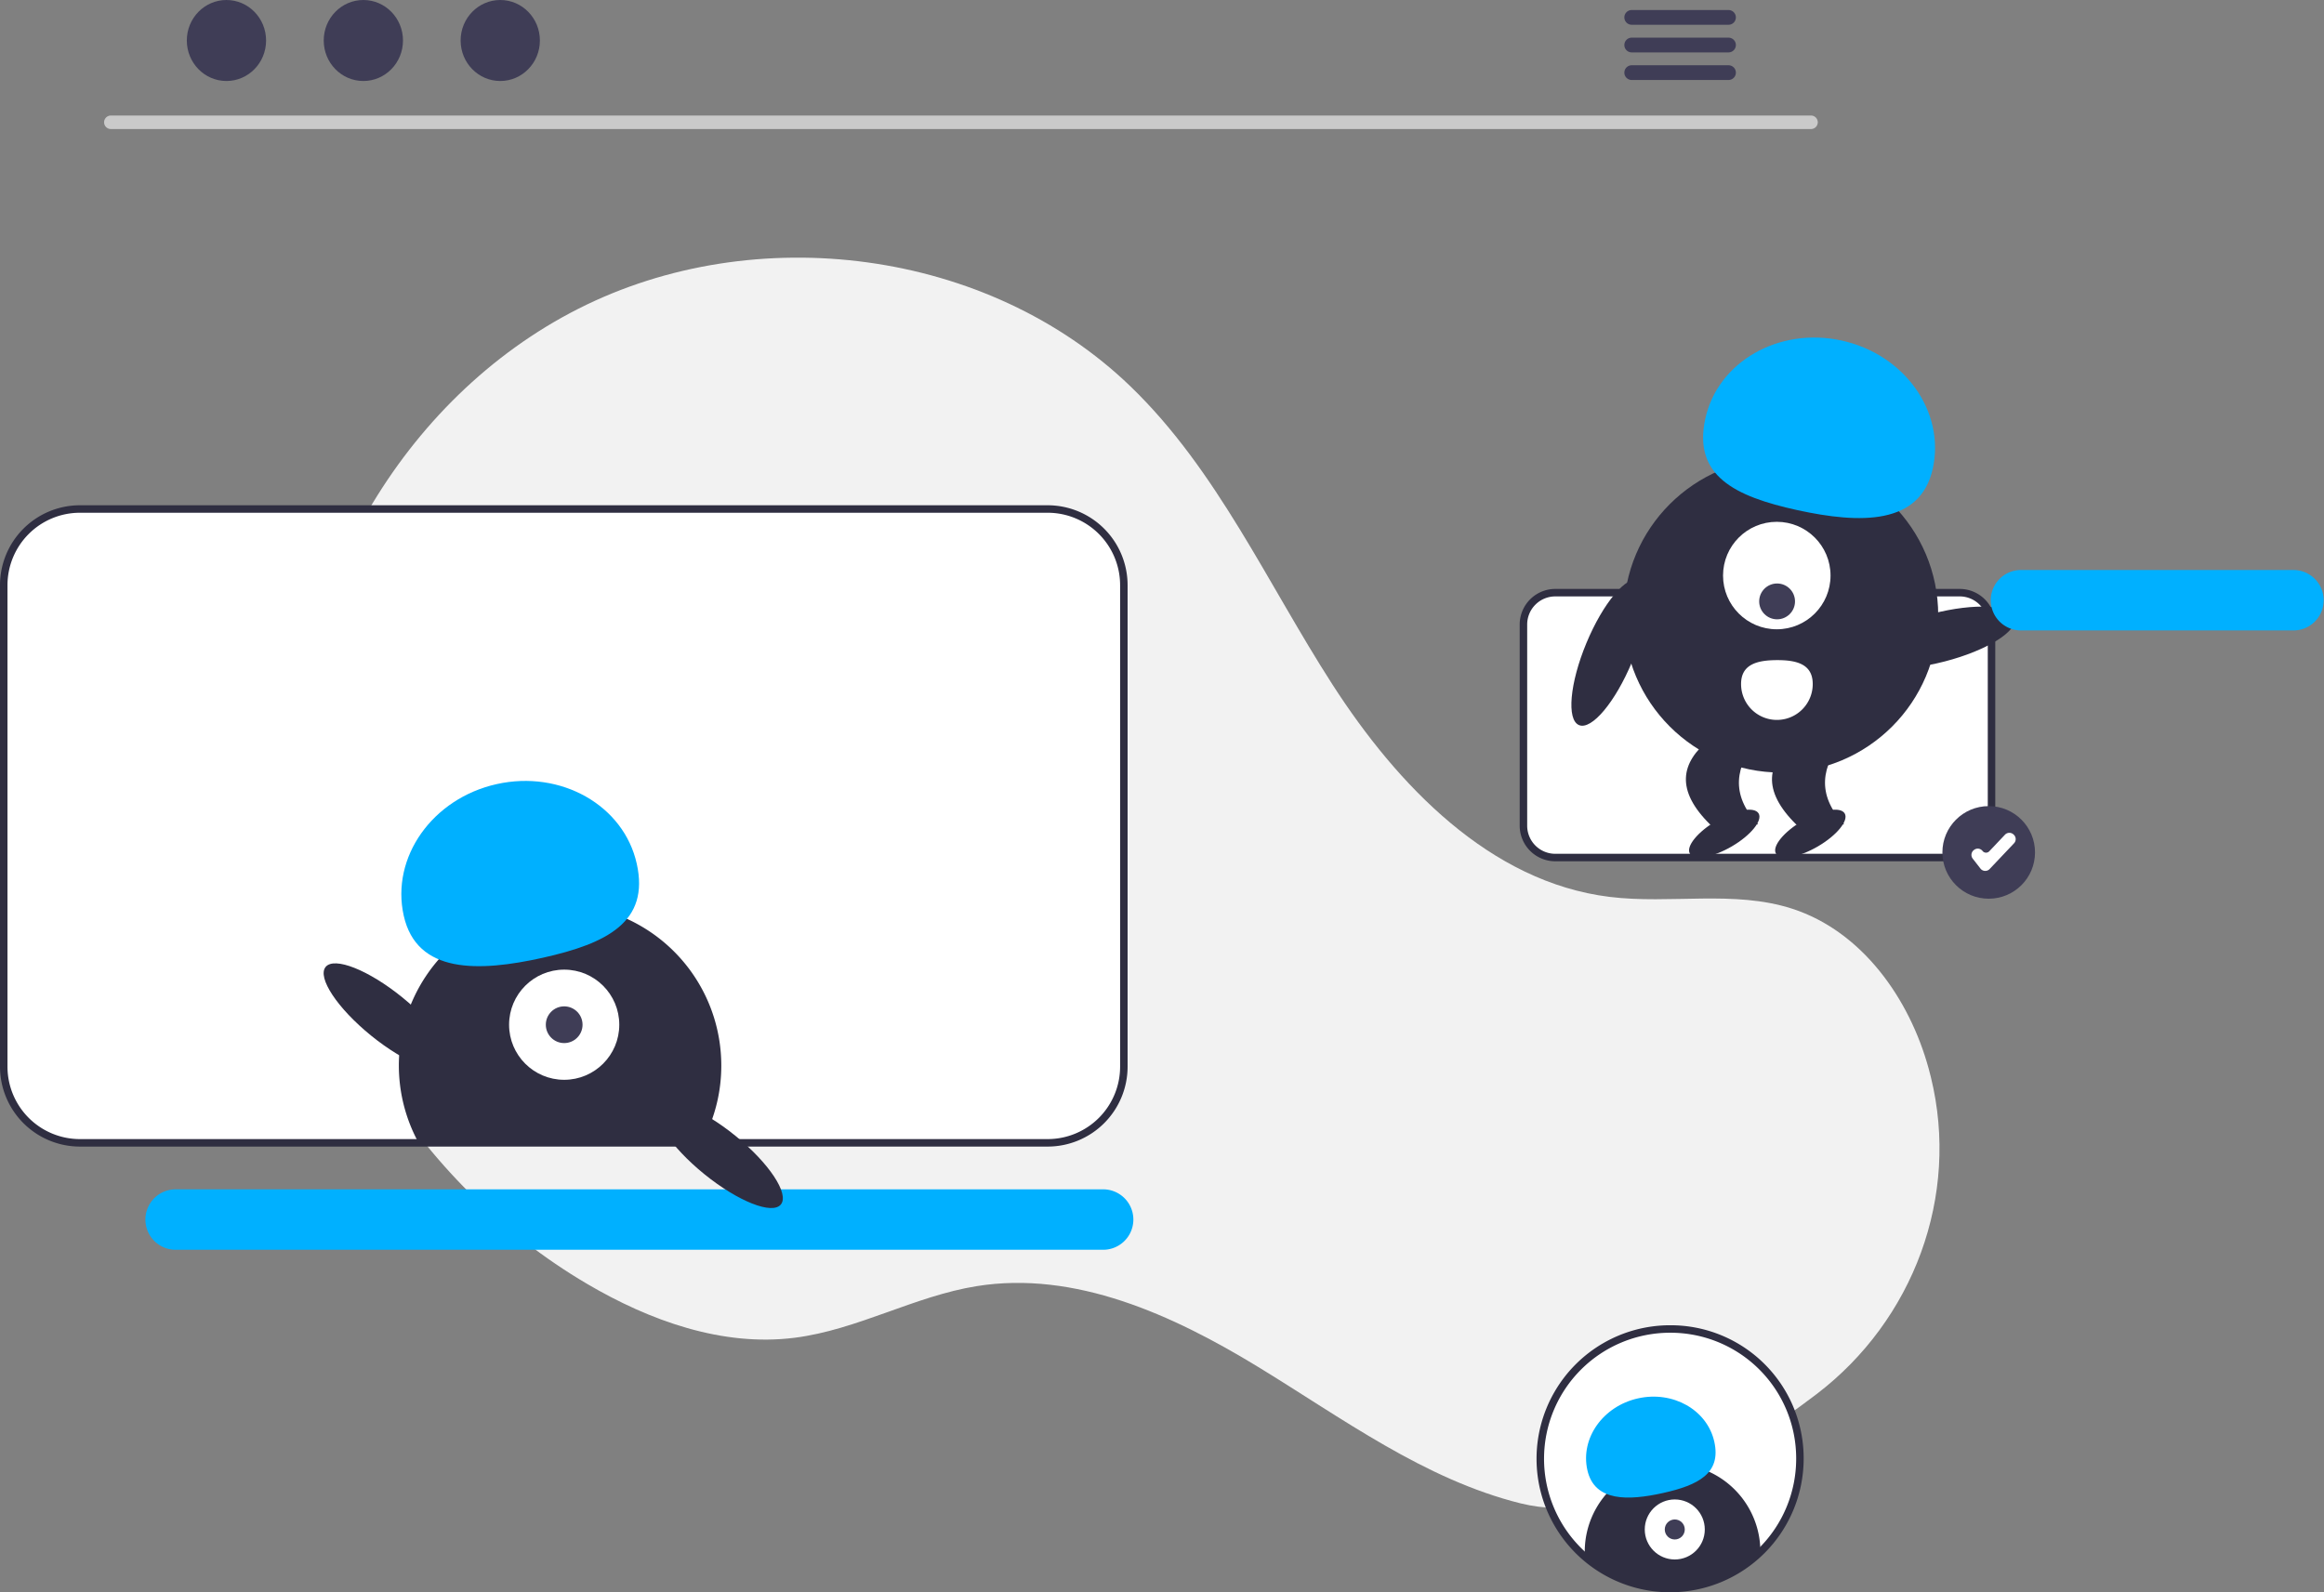 <svg xmlns="http://www.w3.org/2000/svg" data-name="Layer 1" width="620.876" height="425.501" viewBox="0 0 620.876 425.501" xmlns:xlink="http://www.w3.org/1999/xlink"><rect x="0" y="0" width="620.876" height="425.501" fill="#808080" stroke="none"/><path d="M774.835,609.827c25.955-19.769,38.352-52.989,30.591-84.679q-.289-1.181-.611-2.357c-5.145-18.811-17.874-36.689-36.427-42.699-15.578-5.047-32.581-1.166-48.832-3.173-31.902-3.94-56.635-29.752-74.038-56.778-17.403-27.026-30.777-57.278-53.902-79.605-38.117-36.803-100.295-44.727-147.555-20.771-47.26,23.956-77.363,77.104-76.08,130.073,1.284,52.969,32.729,103.611,78.396,130.48,16.776,9.87,36.179,16.863,55.489,14.416,16.755-2.123,31.979-11.126,48.655-13.799,26.219-4.202,52.27,7.652,74.948,21.466,22.677,13.814,44.582,30.188,70.351,36.592C720.843,645.213,751.843,627.34,774.835,609.827Z" transform="translate(-289.562 -237.25)" fill="#f2f2f2"/><path d="M569.468,373.273h-258.57a20.364,20.364,0,0,0-20.34,20.34v128.69a20.364,20.364,0,0,0,20.34,20.34h258.57a20.357,20.357,0,0,0,20.34-20.34v-128.69A20.357,20.357,0,0,0,569.468,373.273Z" transform="translate(-289.562 -237.25)" fill="#fff"/><path d="M569.469,543.645H310.902A21.365,21.365,0,0,1,289.562,522.305V393.611a21.365,21.365,0,0,1,21.34-21.34h258.566a21.365,21.365,0,0,1,21.34,21.34V522.305A21.365,21.365,0,0,1,569.469,543.645ZM310.902,374.271a19.363,19.363,0,0,0-19.34,19.34V522.305a19.363,19.363,0,0,0,19.34,19.34h258.566A19.363,19.363,0,0,0,588.809,522.305V393.611a19.363,19.363,0,0,0-19.34-19.34Z" transform="translate(-289.562 -237.25)" fill="#2f2e41"/><path d="M584.363,571.222H336.574a8.076,8.076,0,1,1,0-16.151H584.363a8.076,8.076,0,0,1,0,16.151Z" transform="translate(-289.562 -237.25)" fill="#00b0ff"/><path d="M813.114,466.406H705.062a8.51,8.51,0,0,1-8.5-8.5V404.126a8.51,8.51,0,0,1,8.5-8.5H813.114a8.51,8.51,0,0,1,8.5,8.5V457.906A8.51,8.51,0,0,1,813.114,466.406Z" transform="translate(-289.562 -237.25)" fill="#fff"/><path d="M813.114,467.406H705.062a9.511,9.511,0,0,1-9.5-9.5V404.126a9.511,9.511,0,0,1,9.5-9.5H813.114a9.511,9.511,0,0,1,9.5,9.5v53.78A9.511,9.511,0,0,1,813.114,467.406ZM705.062,396.626a7.508,7.508,0,0,0-7.5,7.5v53.78a7.508,7.508,0,0,0,7.5,7.5H813.114a7.508,7.508,0,0,0,7.5-7.5V404.126a7.508,7.508,0,0,0-7.5-7.5Z" transform="translate(-289.562 -237.25)" fill="#2f2e41"/><path d="M773.43,271.734h-454.293a1.807,1.807,0,0,1,0-3.613h454.293a1.807,1.807,0,0,1,0,3.613Z" transform="translate(-289.562 -237.25)" fill="#cacaca"/><ellipse cx="60.499" cy="10.823" rx="10.588" ry="10.823" fill="#3f3d56"/><ellipse cx="97.074" cy="10.823" rx="10.588" ry="10.823" fill="#3f3d56"/><ellipse cx="133.649" cy="10.823" rx="10.588" ry="10.823" fill="#3f3d56"/><path d="M751.409,239.932h-25.981a1.968,1.968,0,0,0,0,3.934h25.981a1.968,1.968,0,0,0,0-3.934Z" transform="translate(-289.562 -237.25)" fill="#3f3d56"/><path d="M751.409,247.317h-25.981a1.968,1.968,0,0,0,0,3.934h25.981a1.968,1.968,0,0,0,0-3.934Z" transform="translate(-289.562 -237.25)" fill="#3f3d56"/><path d="M751.409,254.691h-25.981a1.968,1.968,0,0,0,0,3.934h25.981a1.968,1.968,0,0,0,0-3.934Z" transform="translate(-289.562 -237.25)" fill="#3f3d56"/><circle cx="531.3" cy="227.786" r="12.372" fill="#3f3d56"/><path d="M819.936,469.98c-.026,0-.053-.001-.079-.002a1.618,1.618,0,0,1-1.199-.623l-2.068-2.658a1.619,1.619,0,0,1,.284-2.272l.074-.058a1.618,1.618,0,0,1,2.272.284,1.181,1.181,0,0,0,1.788.087l4.198-4.432a1.621,1.621,0,0,1,2.289-.062l.069.066a1.618,1.618,0,0,1,.062,2.289l-6.515,6.877A1.617,1.617,0,0,1,819.936,469.98Z" transform="translate(-289.562 -237.25)" fill="#fff"/><path d="M482.261,521.989a42.831,42.831,0,0,1-4.43,19.04c-.33.68-.68,1.34-1.05,2h-75.17c-.37-.66-.72-1.32-1.05-2a43.071,43.071,0,1,1,81.7-19.04Z" transform="translate(-289.562 -237.25)" fill="#2f2e41"/><circle cx="150.726" cy="273.832" r="14.719" fill="#fff"/><circle cx="150.726" cy="273.832" r="4.906" fill="#3f3d56"/><path d="M397.42,481.933c-3.477-15.574,7.639-31.31,24.829-35.149s33.944,5.675,37.422,21.249-7.915,21.318-25.105,25.156S400.898,497.507,397.42,481.933Z" transform="translate(-289.562 -237.25)" fill="#00b0ff"/><ellipse cx="481.867" cy="545.871" rx="6.594" ry="21.006" transform="translate(-535.187 339.06) rotate(-50.959)" fill="#2f2e41"/><ellipse cx="392.867" cy="508.871" rx="6.594" ry="21.006" transform="translate(-539.391 256.239) rotate(-50.959)" fill="#2f2e41"/><ellipse cx="807.473" cy="407.616" rx="21.006" ry="6.594" transform="translate(-365.841 -22.365) rotate(-14.482)" fill="#2f2e41"/><ellipse cx="719.473" cy="411.616" rx="21.006" ry="6.594" transform="translate(-226.286 680.8) rotate(-67.434)" fill="#2f2e41"/><circle cx="475.798" cy="164.433" r="42.012" fill="#2f2e41"/><path d="M759.237,457.55l-12.763.059c-9.343-9.197-7.96-16.58-.106-22.867l12.763-.059C753.247,441.928,751.678,449.448,759.237,457.55Z" transform="translate(-289.562 -237.25)" fill="#2f2e41"/><ellipse cx="750.208" cy="459.985" rx="10.636" ry="3.989" transform="translate(-419.144 203.57) rotate(-30.266)" fill="#2f2e41"/><path d="M782.237,457.55l-12.763.059c-9.343-9.197-7.96-16.58-.106-22.867l12.763-.059C776.247,441.928,774.678,449.448,782.237,457.55Z" transform="translate(-289.562 -237.25)" fill="#2f2e41"/><ellipse cx="773.208" cy="459.985" rx="10.636" ry="3.989" transform="translate(-416.009 215.163) rotate(-30.266)" fill="#2f2e41"/><circle cx="474.684" cy="153.802" r="14.359" fill="#fff"/><circle cx="474.766" cy="160.709" r="4.786" fill="#3f3d56"/><path d="M805.931,362.423c3.322-15.208-7.593-30.508-24.38-34.175s-33.087,5.69-36.408,20.898,7.818,20.759,24.604,24.426S802.609,377.631,805.931,362.423Z" transform="translate(-289.562 -237.25)" fill="#00b0ff"/><path d="M773.849,419.99a9.572,9.572,0,0,1-19.144.138l-0-.031-0-.019c-.025-5.287,4.256-6.402,9.543-6.426S773.825,414.703,773.849,419.99Z" transform="translate(-289.562 -237.25)" fill="#fff"/><path d="M902.363,405.722H829.574a8.076,8.076,0,1,1,0-16.151h72.789a8.076,8.076,0,0,1,0,16.151Z" transform="translate(-289.562 -237.25)" fill="#00b0ff"/><path d="M770.423,627.071a34.679,34.679,0,1,1-34.679-34.679h0a34.532,34.532,0,0,1,34.679,34.384Q770.424,626.923,770.423,627.071Z" transform="translate(-289.562 -237.25)" fill="#fff"/><path d="M735.744,662.75a35.679,35.679,0,1,1,0-71.359c.052,0,.104-0.0.156-0a35.532,35.532,0,0,1,35.523,35.381v.299A35.72,35.72,0,0,1,735.744,662.75Zm.15-69.359c-.049,0-.096 0-.145 0a33.679,33.679,0,1,0,33.675,33.679v-.29A33.572,33.572,0,0,0,735.894,593.391Z" transform="translate(-289.562 -237.25)" fill="#2f2e41"/><path d="M759.86,651.91v.072a34.648,34.648,0,0,1-46.875,1.243c-.029-.433-.043-.881-.043-1.315a23.459,23.459,0,0,1,46.918-.065V651.91Z" transform="translate(-289.562 -237.25)" fill="#2f2e41"/><circle cx="447.43" cy="408.713" r="8.019" fill="#fff"/><circle cx="447.43" cy="408.713" r="2.673" fill="#3f3d56"/><path d="M713.637,630.082c-1.895-8.485,4.162-17.059,13.527-19.15s18.493,3.092,20.388,11.577-4.312,11.614-13.678,13.706S715.532,638.567,713.637,630.082Z" transform="translate(-289.562 -237.25)" fill="#00b0ff"/></svg>